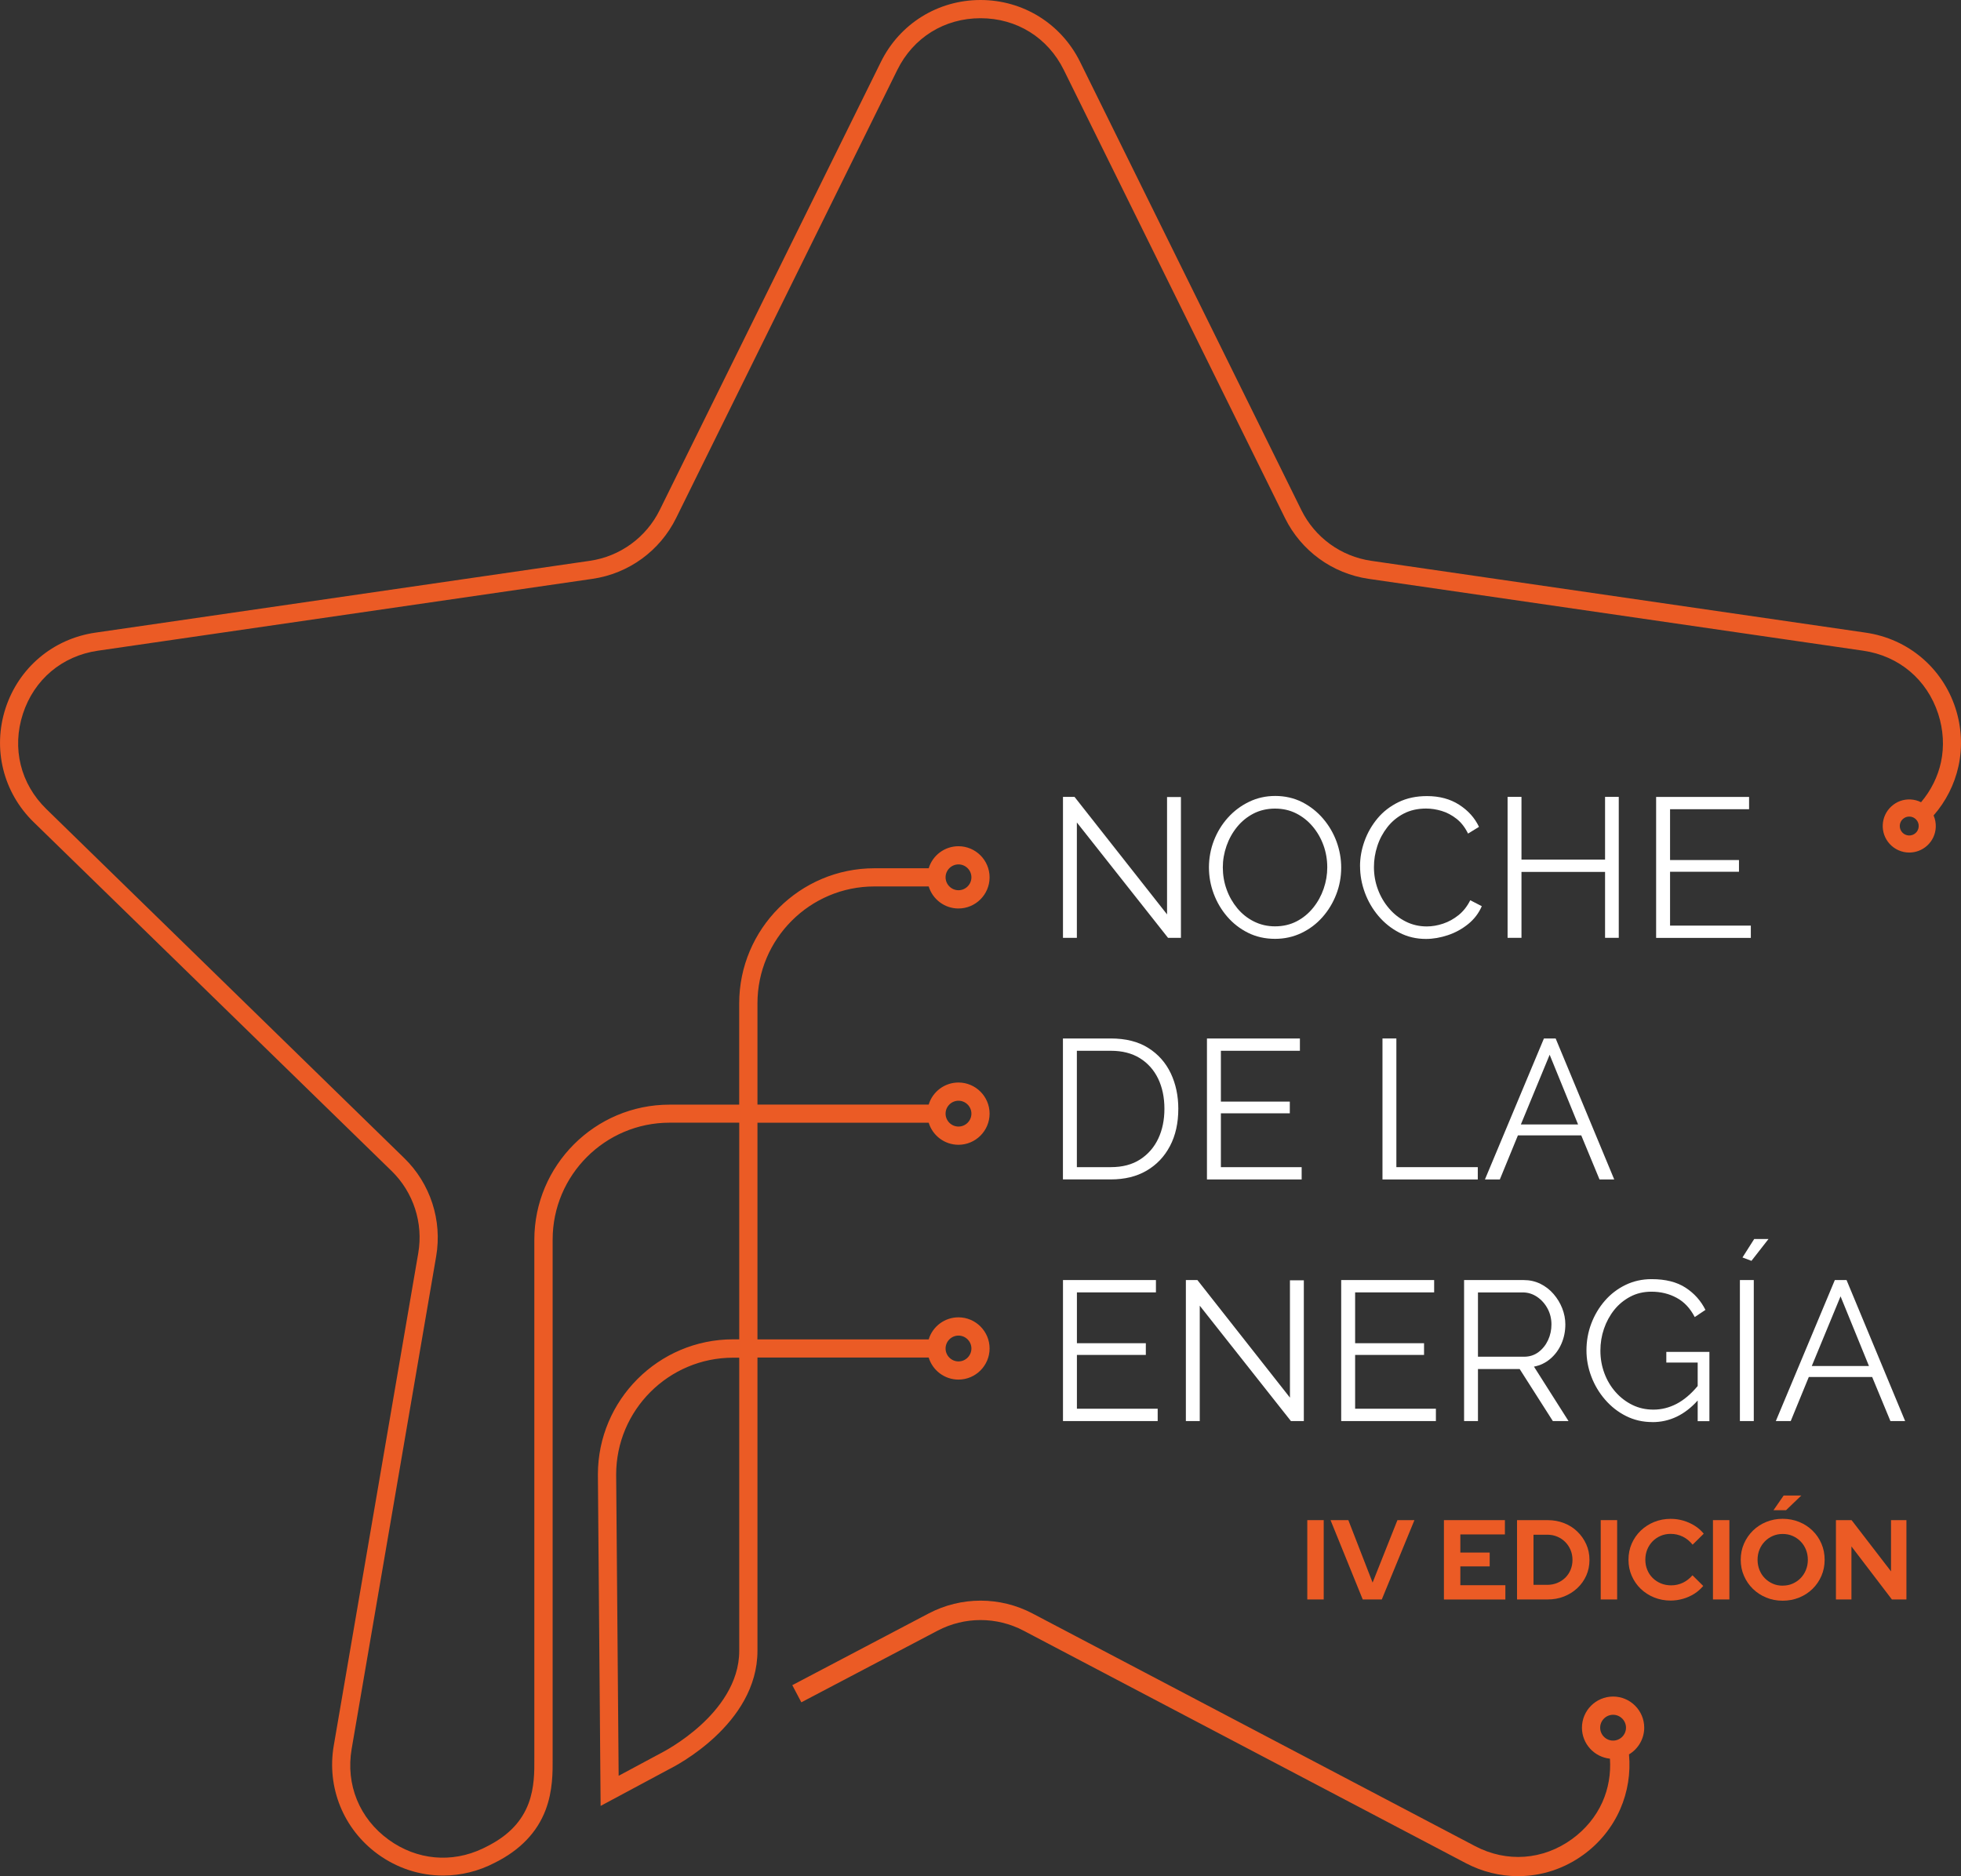 <svg xmlns="http://www.w3.org/2000/svg" id="Layer_2" data-name="Layer 2" viewBox="0 0 425.1 406.77"><rect x="0" y="0" width="425.1" height="406.77" fill="#333333" stroke="none"/><defs><style>      .cls-1 {        fill: #fff;      }      .cls-2 {        fill: #eb5b25;      }    </style></defs><g id="Layer_1-2" data-name="Layer 1"><g><g><path class="cls-1" d="M233.44,178.32v25.01h-3.01v-30.56h2.5l20.06,25.48v-25.44h3.01v30.52h-2.8l-19.76-25.01Z"></path><path class="cls-1" d="M276.4,203.55c-2.15,0-4.1-.44-5.85-1.31s-3.26-2.05-4.52-3.51c-1.26-1.46-2.24-3.12-2.93-4.97-.69-1.85-1.03-3.75-1.03-5.7s.36-3.98,1.08-5.83c.72-1.85,1.73-3.5,3.03-4.95,1.31-1.45,2.84-2.6,4.59-3.44,1.75-.85,3.64-1.27,5.68-1.27s4.06.44,5.81,1.33c1.75.89,3.26,2.08,4.54,3.57,1.28,1.49,2.25,3.16,2.93,4.99.67,1.84,1.01,3.72,1.01,5.64,0,2.04-.36,3.98-1.08,5.83-.72,1.85-1.72,3.5-3.01,4.95-1.29,1.45-2.81,2.59-4.56,3.42-1.75.83-3.65,1.25-5.68,1.25ZM265.08,188.05c0,1.66.27,3.26.82,4.78.54,1.52,1.32,2.88,2.32,4.09,1,1.21,2.2,2.16,3.59,2.86,1.39.7,2.92,1.06,4.58,1.06,1.75,0,3.32-.37,4.72-1.1,1.39-.73,2.58-1.71,3.57-2.95.99-1.23,1.74-2.6,2.26-4.11.52-1.51.78-3.05.78-4.63,0-1.66-.27-3.26-.82-4.78s-1.33-2.88-2.35-4.09c-1.02-1.21-2.22-2.15-3.59-2.84-1.38-.69-2.9-1.03-4.56-1.03s-3.28.36-4.67,1.08-2.58,1.69-3.57,2.91-1.75,2.59-2.28,4.11-.8,3.07-.8,4.65Z"></path><path class="cls-1" d="M294.82,187.84c0-1.84.32-3.66.97-5.47.65-1.81,1.59-3.45,2.82-4.93,1.23-1.48,2.76-2.65,4.56-3.53,1.81-.88,3.86-1.31,6.16-1.31,2.7,0,5.02.62,6.97,1.87,1.95,1.25,3.39,2.85,4.31,4.8l-2.37,1.46c-.66-1.35-1.49-2.42-2.5-3.21-1.01-.79-2.08-1.36-3.21-1.7-1.13-.34-2.26-.52-3.38-.52-1.84,0-3.46.37-4.86,1.1s-2.59,1.72-3.55,2.95c-.96,1.23-1.69,2.6-2.17,4.09-.49,1.49-.73,3.01-.73,4.56,0,1.69.29,3.31.86,4.84.57,1.54,1.38,2.91,2.41,4.11,1.03,1.21,2.24,2.16,3.64,2.86,1.39.7,2.91,1.05,4.54,1.05,1.15,0,2.33-.2,3.53-.6,1.2-.4,2.32-1.02,3.36-1.85,1.03-.83,1.88-1.91,2.54-3.23l2.5,1.29c-.66,1.52-1.64,2.81-2.95,3.87s-2.77,1.87-4.39,2.41c-1.62.54-3.21.82-4.76.82-2.1,0-4.02-.45-5.77-1.36-1.75-.9-3.26-2.11-4.54-3.62s-2.26-3.2-2.95-5.08c-.69-1.88-1.03-3.78-1.03-5.7Z"></path><path class="cls-1" d="M350.91,172.77v30.56h-2.97v-14.29h-18.12v14.29h-3.01v-30.56h3.01v13.6h18.12v-13.6h2.97Z"></path><path class="cls-1" d="M379.54,200.67v2.67h-20.53v-30.56h20.15v2.67h-17.13v11.02h14.94v2.54h-14.94v11.67h17.52Z"></path><path class="cls-1" d="M230.42,255.72v-30.57h10.37c3.24,0,5.95.68,8.12,2.05,2.17,1.36,3.79,3.2,4.89,5.51,1.09,2.31,1.63,4.87,1.63,7.68,0,3.1-.6,5.8-1.81,8.09-1.21,2.3-2.9,4.07-5.08,5.34s-4.76,1.89-7.75,1.89h-10.37ZM252.42,240.39c0-2.44-.45-4.61-1.35-6.5-.91-1.89-2.23-3.38-3.96-4.46-1.74-1.08-3.84-1.61-6.31-1.61h-7.36v25.23h7.36c2.53,0,4.65-.56,6.37-1.68,1.72-1.12,3.03-2.63,3.92-4.52.89-1.89,1.33-4.05,1.33-6.46Z"></path><path class="cls-1" d="M282.17,253.05v2.67h-20.53v-30.57h20.15v2.67h-17.13v11.02h14.94v2.54h-14.94v11.67h17.52Z"></path><path class="cls-1" d="M299.69,255.72v-30.57h3.01v27.9h17.65v2.67h-20.66Z"></path><path class="cls-1" d="M334.69,225.15h2.54l12.7,30.57h-3.19l-3.96-9.56h-13.73l-3.92,9.56h-3.23l12.79-30.57ZM342.09,243.79l-6.16-15.11-6.24,15.11h12.4Z"></path><path class="cls-1" d="M250.96,305.43v2.67h-20.53v-30.57h20.15v2.67h-17.13v11.02h14.94v2.54h-14.94v11.67h17.52Z"></path><path class="cls-1" d="M260.08,283.09v25.01h-3.01v-30.57h2.5l20.06,25.49v-25.44h3.01v30.52h-2.8l-19.76-25.01Z"></path><path class="cls-1" d="M311.27,305.43v2.67h-20.53v-30.57h20.15v2.67h-17.13v11.02h14.94v2.54h-14.94v11.67h17.52Z"></path><path class="cls-1" d="M317.38,308.1v-30.57h12.91c1.32,0,2.53.27,3.64.82,1.1.54,2.06,1.29,2.86,2.22.8.93,1.43,1.97,1.87,3.1.44,1.13.67,2.29.67,3.47,0,1.49-.28,2.88-.84,4.17-.56,1.29-1.35,2.38-2.39,3.27-1.03.89-2.22,1.46-3.57,1.72l7.49,11.8h-3.4l-7.19-11.28h-9.04v11.28h-3.01ZM320.39,294.15h9.99c1.21,0,2.25-.34,3.14-1.01s1.58-1.54,2.07-2.6c.49-1.06.73-2.2.73-3.4s-.28-2.38-.84-3.42c-.56-1.05-1.31-1.89-2.26-2.54-.95-.64-1.98-.97-3.1-.97h-9.73v13.95Z"></path><path class="cls-1" d="M358.19,308.32c-2.07,0-3.97-.44-5.7-1.31-1.74-.87-3.25-2.06-4.54-3.55-1.29-1.49-2.29-3.16-2.99-5.02-.7-1.85-1.05-3.74-1.05-5.66,0-2.04.35-3.98,1.05-5.83.7-1.85,1.69-3.5,2.95-4.95,1.26-1.45,2.76-2.59,4.48-3.42,1.72-.83,3.6-1.25,5.64-1.25,3.01,0,5.47.62,7.36,1.85,1.89,1.23,3.33,2.84,4.31,4.82l-2.32,1.55c-.98-1.89-2.28-3.29-3.92-4.17-1.63-.89-3.46-1.33-5.47-1.33-1.69,0-3.22.36-4.58,1.08s-2.53,1.68-3.49,2.88c-.96,1.21-1.7,2.57-2.22,4.09-.52,1.52-.77,3.1-.77,4.74,0,1.72.29,3.35.86,4.88.57,1.54,1.38,2.9,2.43,4.09,1.05,1.19,2.27,2.12,3.66,2.8,1.39.68,2.9,1.01,4.54,1.01,1.75,0,3.42-.42,5.02-1.25,1.59-.83,3.12-2.12,4.58-3.87v-5.08h-6.8v-2.32h9.34v15.02h-2.54v-4.48c-2.81,3.13-6.09,4.69-9.81,4.69Z"></path><path class="cls-1" d="M377.17,308.1v-30.57h3.01v30.57h-3.01ZM379.67,273.36l-1.94-.73,2.54-4h3.1l-3.7,4.74Z"></path><path class="cls-1" d="M397.75,277.53h2.54l12.7,30.57h-3.19l-3.96-9.56h-13.73l-3.92,9.56h-3.23l12.79-30.57ZM405.15,296.17l-6.16-15.11-6.24,15.11h12.4Z"></path></g><g><path class="cls-2" d="M423.91,153.56c-2.85-8.78-10.3-15.06-19.44-16.39l-107.22-15.58c-6.56-.95-12.22-5.07-15.15-11.01L234.14,13.42c-4.09-8.28-12.36-13.42-21.59-13.42s-17.51,5.14-21.59,13.42l-47.95,97.16c-2.93,5.94-8.59,10.06-15.15,11.01l-107.22,15.58c-9.14,1.33-16.58,7.61-19.44,16.39-2.85,8.78-.52,18.24,6.09,24.68l77.59,75.63c4.74,4.62,6.91,11.28,5.79,17.81l-18.32,106.79c-1.56,9.1,2.11,18.12,9.58,23.55,4.17,3.02,9.05,4.62,14.13,4.62,3.86,0,7.73-.96,11.2-2.78l.04-.02c5.45-2.72,9.14-6.57,10.98-11.44,1.56-4.13,1.54-8.22,1.52-11.21v-112.43c0-13.98,11.37-25.35,25.35-25.35h15.1v46.97h-1.33c-16.16,0-29.31,13.15-29.31,29.32l.59,71.84,14.96-8.02c.95-.47,19.04-9.62,19.04-25.61v-63.58h37.12c.86,2.81,3.46,4.78,6.45,4.78,3.72,0,6.75-3.03,6.75-6.75s-3.03-6.75-6.75-6.75c-2.99,0-5.6,1.97-6.45,4.78h-37.12v-46.97h37.12c.86,2.81,3.46,4.78,6.45,4.78,3.72,0,6.75-3.03,6.75-6.75s-3.03-6.75-6.75-6.75c-2.99,0-5.6,1.97-6.45,4.78h-37.12v-21.94c0-13.98,11.37-25.35,25.35-25.35h11.77c.86,2.81,3.46,4.78,6.45,4.78,3.72,0,6.75-3.03,6.75-6.75s-3.03-6.75-6.75-6.75c-2.99,0-5.6,1.97-6.45,4.78h-11.77c-16.16,0-29.31,13.15-29.31,29.31v21.94h-15.1c-16.16,0-29.31,13.15-29.31,29.31v112.44c.02,2.83.03,6.34-1.26,9.77-1.43,3.78-4.16,6.72-8.35,8.96h0s-.77.4-.77.4l-.76.38h0c-6.75,3.23-14.34,2.54-20.45-1.9-6.34-4.6-9.33-11.96-8.01-19.68l18.32-106.79c1.34-7.81-1.25-15.78-6.93-21.31L10.05,175.41c-5.61-5.47-7.51-13.18-5.09-20.63,2.42-7.45,8.49-12.57,16.25-13.7l107.22-15.58c7.85-1.14,14.62-6.06,18.13-13.17L194.51,15.17c3.47-7.03,10.21-11.22,18.05-11.22s14.58,4.19,18.05,11.22l47.95,97.16c3.51,7.11,10.29,12.03,18.13,13.17l107.22,15.58c7.75,1.13,13.83,6.25,16.25,13.7,1.12,3.45,1.33,7.07.6,10.46-.68,3.16-2.17,6.15-4.32,8.69-.71-.36-1.48-.56-2.27-.6-1.56-.07-2.99.44-4.15,1.49-2.35,2.13-2.53,5.78-.4,8.13,1.09,1.2,2.64,1.89,4.26,1.89h0c1.43,0,2.81-.53,3.87-1.49,1.14-1.03,1.81-2.45,1.88-3.99.04-.88-.12-1.76-.47-2.56,2.67-3.06,4.53-6.73,5.39-10.66.91-4.14.68-8.49-.64-12.58ZM415.93,179.19c-.03.55-.26,1.05-.67,1.42h0c-.84.76-2.14.7-2.9-.14-.76-.84-.7-2.14.14-2.9.38-.34.87-.53,1.38-.53.59,0,1.13.24,1.52.67.37.4.56.93.53,1.48ZM134.11,384.99l-.54-65.28c0-13.98,11.37-25.35,25.35-25.35h1.33v63.58c0,7-4.52,12.6-8.32,16.06-4.21,3.84-8.39,5.95-8.56,6.04l-9.26,4.97ZM204.98,292.37c0-1.54,1.26-2.8,2.8-2.8s2.8,1.26,2.8,2.8-1.26,2.8-2.8,2.8-2.8-1.26-2.8-2.8ZM204.98,241.45c0-1.54,1.26-2.8,2.8-2.8s2.8,1.26,2.8,2.8-1.26,2.8-2.8,2.8-2.8-1.26-2.8-2.8ZM204.98,190.21c0-1.54,1.26-2.8,2.8-2.8s2.8,1.26,2.8,2.8-1.26,2.8-2.8,2.8-2.8-1.26-2.8-2.8Z"></path><path class="cls-2" d="M349.68,367.83c-3.72,0-6.75,3.03-6.75,6.75,0,3.49,2.67,6.37,6.07,6.72.22,3.27-.34,6.5-1.63,9.4-1.4,3.14-3.68,5.91-6.58,8.02-6.3,4.58-14.17,5.15-21.06,1.52l-95.9-50.42c-7.05-3.71-15.47-3.71-22.53,0l-29.55,15.54,1.96,3.72,29.55-15.54c5.83-3.06,12.78-3.06,18.61,0l95.9,50.42c3.49,1.84,7.4,2.81,11.29,2.81,5.11,0,10.02-1.61,14.2-4.65,3.5-2.54,6.25-5.95,7.96-9.86,1.63-3.71,2.28-7.81,1.91-11.89,2.03-1.21,3.3-3.42,3.3-5.79,0-3.72-3.03-6.75-6.75-6.75ZM349.68,377.38c-1.54,0-2.8-1.26-2.8-2.8s1.26-2.8,2.8-2.8,2.8,1.26,2.8,2.8-1.26,2.8-2.8,2.8Z"></path></g><g><path class="cls-2" d="M283.39,346.78v-17.2h3.56v17.2h-3.56Z"></path><path class="cls-2" d="M295.41,346.78l-6.98-17.2h3.86l5.26,13.54,5.38-13.54h3.69l-7.08,17.2h-4.13Z"></path><path class="cls-2" d="M313.01,346.78v-17.2h13.22v3.1h-9.66v3.93h6.36v3h-6.36v4.08h9.76v3.1h-13.32Z"></path><path class="cls-2" d="M328.86,346.78v-17.2h6.61c1.29,0,2.49.22,3.59.65,1.1.43,2.06,1.04,2.87,1.83.82.79,1.46,1.71,1.93,2.75.47,1.05.7,2.18.7,3.39s-.23,2.36-.69,3.39c-.46,1.03-1.1,1.94-1.93,2.72-.83.78-1.79,1.38-2.89,1.82-1.1.44-2.29.65-3.59.65h-6.61ZM332.42,343.61h3c.77,0,1.49-.14,2.15-.41s1.25-.65,1.75-1.14c.5-.49.88-1.07,1.15-1.72.27-.66.41-1.37.41-2.14s-.14-1.49-.42-2.15c-.28-.66-.66-1.24-1.15-1.73-.49-.49-1.07-.88-1.73-1.16-.66-.28-1.38-.42-2.15-.42h-3v10.86Z"></path><path class="cls-2" d="M347,346.78v-17.2h3.56v17.2h-3.56Z"></path><path class="cls-2" d="M362.16,347.02c-1.28,0-2.48-.23-3.59-.68s-2.08-1.08-2.91-1.88c-.83-.8-1.47-1.74-1.94-2.81-.47-1.07-.7-2.23-.7-3.48s.23-2.43.7-3.5c.47-1.07,1.12-2.01,1.95-2.81.84-.8,1.81-1.43,2.91-1.88,1.11-.45,2.3-.68,3.58-.68.95,0,1.87.13,2.75.39.88.26,1.71.63,2.47,1.11.76.47,1.41,1.05,1.95,1.72l-2.41,2.38c-.62-.77-1.34-1.35-2.15-1.75-.81-.39-1.68-.59-2.62-.59-.77,0-1.49.14-2.16.43-.67.29-1.25.68-1.74,1.18-.49.5-.88,1.09-1.16,1.77s-.42,1.42-.42,2.22.14,1.52.42,2.2.67,1.27,1.18,1.77,1.1.89,1.78,1.17c.68.28,1.42.42,2.22.42.9,0,1.74-.19,2.53-.56.79-.38,1.48-.92,2.09-1.62l2.33,2.31c-.54.65-1.19,1.22-1.94,1.7-.75.47-1.57.84-2.45,1.09-.88.25-1.77.38-2.69.38Z"></path><path class="cls-2" d="M371.33,346.78v-17.2h3.56v17.2h-3.56Z"></path><path class="cls-2" d="M386.44,347.05c-1.28,0-2.47-.23-3.56-.68s-2.06-1.08-2.89-1.89c-.83-.81-1.47-1.75-1.94-2.83-.47-1.07-.7-2.23-.7-3.48s.23-2.4.7-3.48c.47-1.07,1.11-2.01,1.94-2.83.83-.81,1.79-1.44,2.89-1.89,1.1-.45,2.29-.68,3.56-.68s2.47.23,3.58.68c1.11.45,2.07,1.08,2.9,1.89.83.81,1.47,1.75,1.93,2.83.46,1.07.69,2.23.69,3.48s-.23,2.41-.69,3.48c-.46,1.07-1.1,2.02-1.93,2.83-.83.81-1.79,1.44-2.9,1.89s-2.3.68-3.58.68ZM386.44,343.78c.79,0,1.51-.14,2.16-.43.66-.29,1.23-.68,1.72-1.18.49-.5.88-1.09,1.16-1.78s.42-1.43.42-2.21-.14-1.54-.42-2.22-.66-1.27-1.16-1.77c-.49-.5-1.06-.89-1.72-1.18-.65-.29-1.38-.43-2.16-.43s-1.48.14-2.14.43c-.66.29-1.23.68-1.72,1.18-.49.5-.88,1.09-1.16,1.77s-.42,1.41-.42,2.2.14,1.55.42,2.24.66,1.28,1.16,1.78c.49.5,1.06.89,1.72,1.18.65.29,1.37.43,2.14.43ZM384.45,327.43l2.21-3.19h3.83l-3.32,3.19h-2.73Z"></path><path class="cls-2" d="M397.99,346.78v-17.2h3.39l8.55,11.11v-11.11h3.34v17.2h-3.15l-8.77-11.5v11.5h-3.37Z"></path></g></g></g></svg>